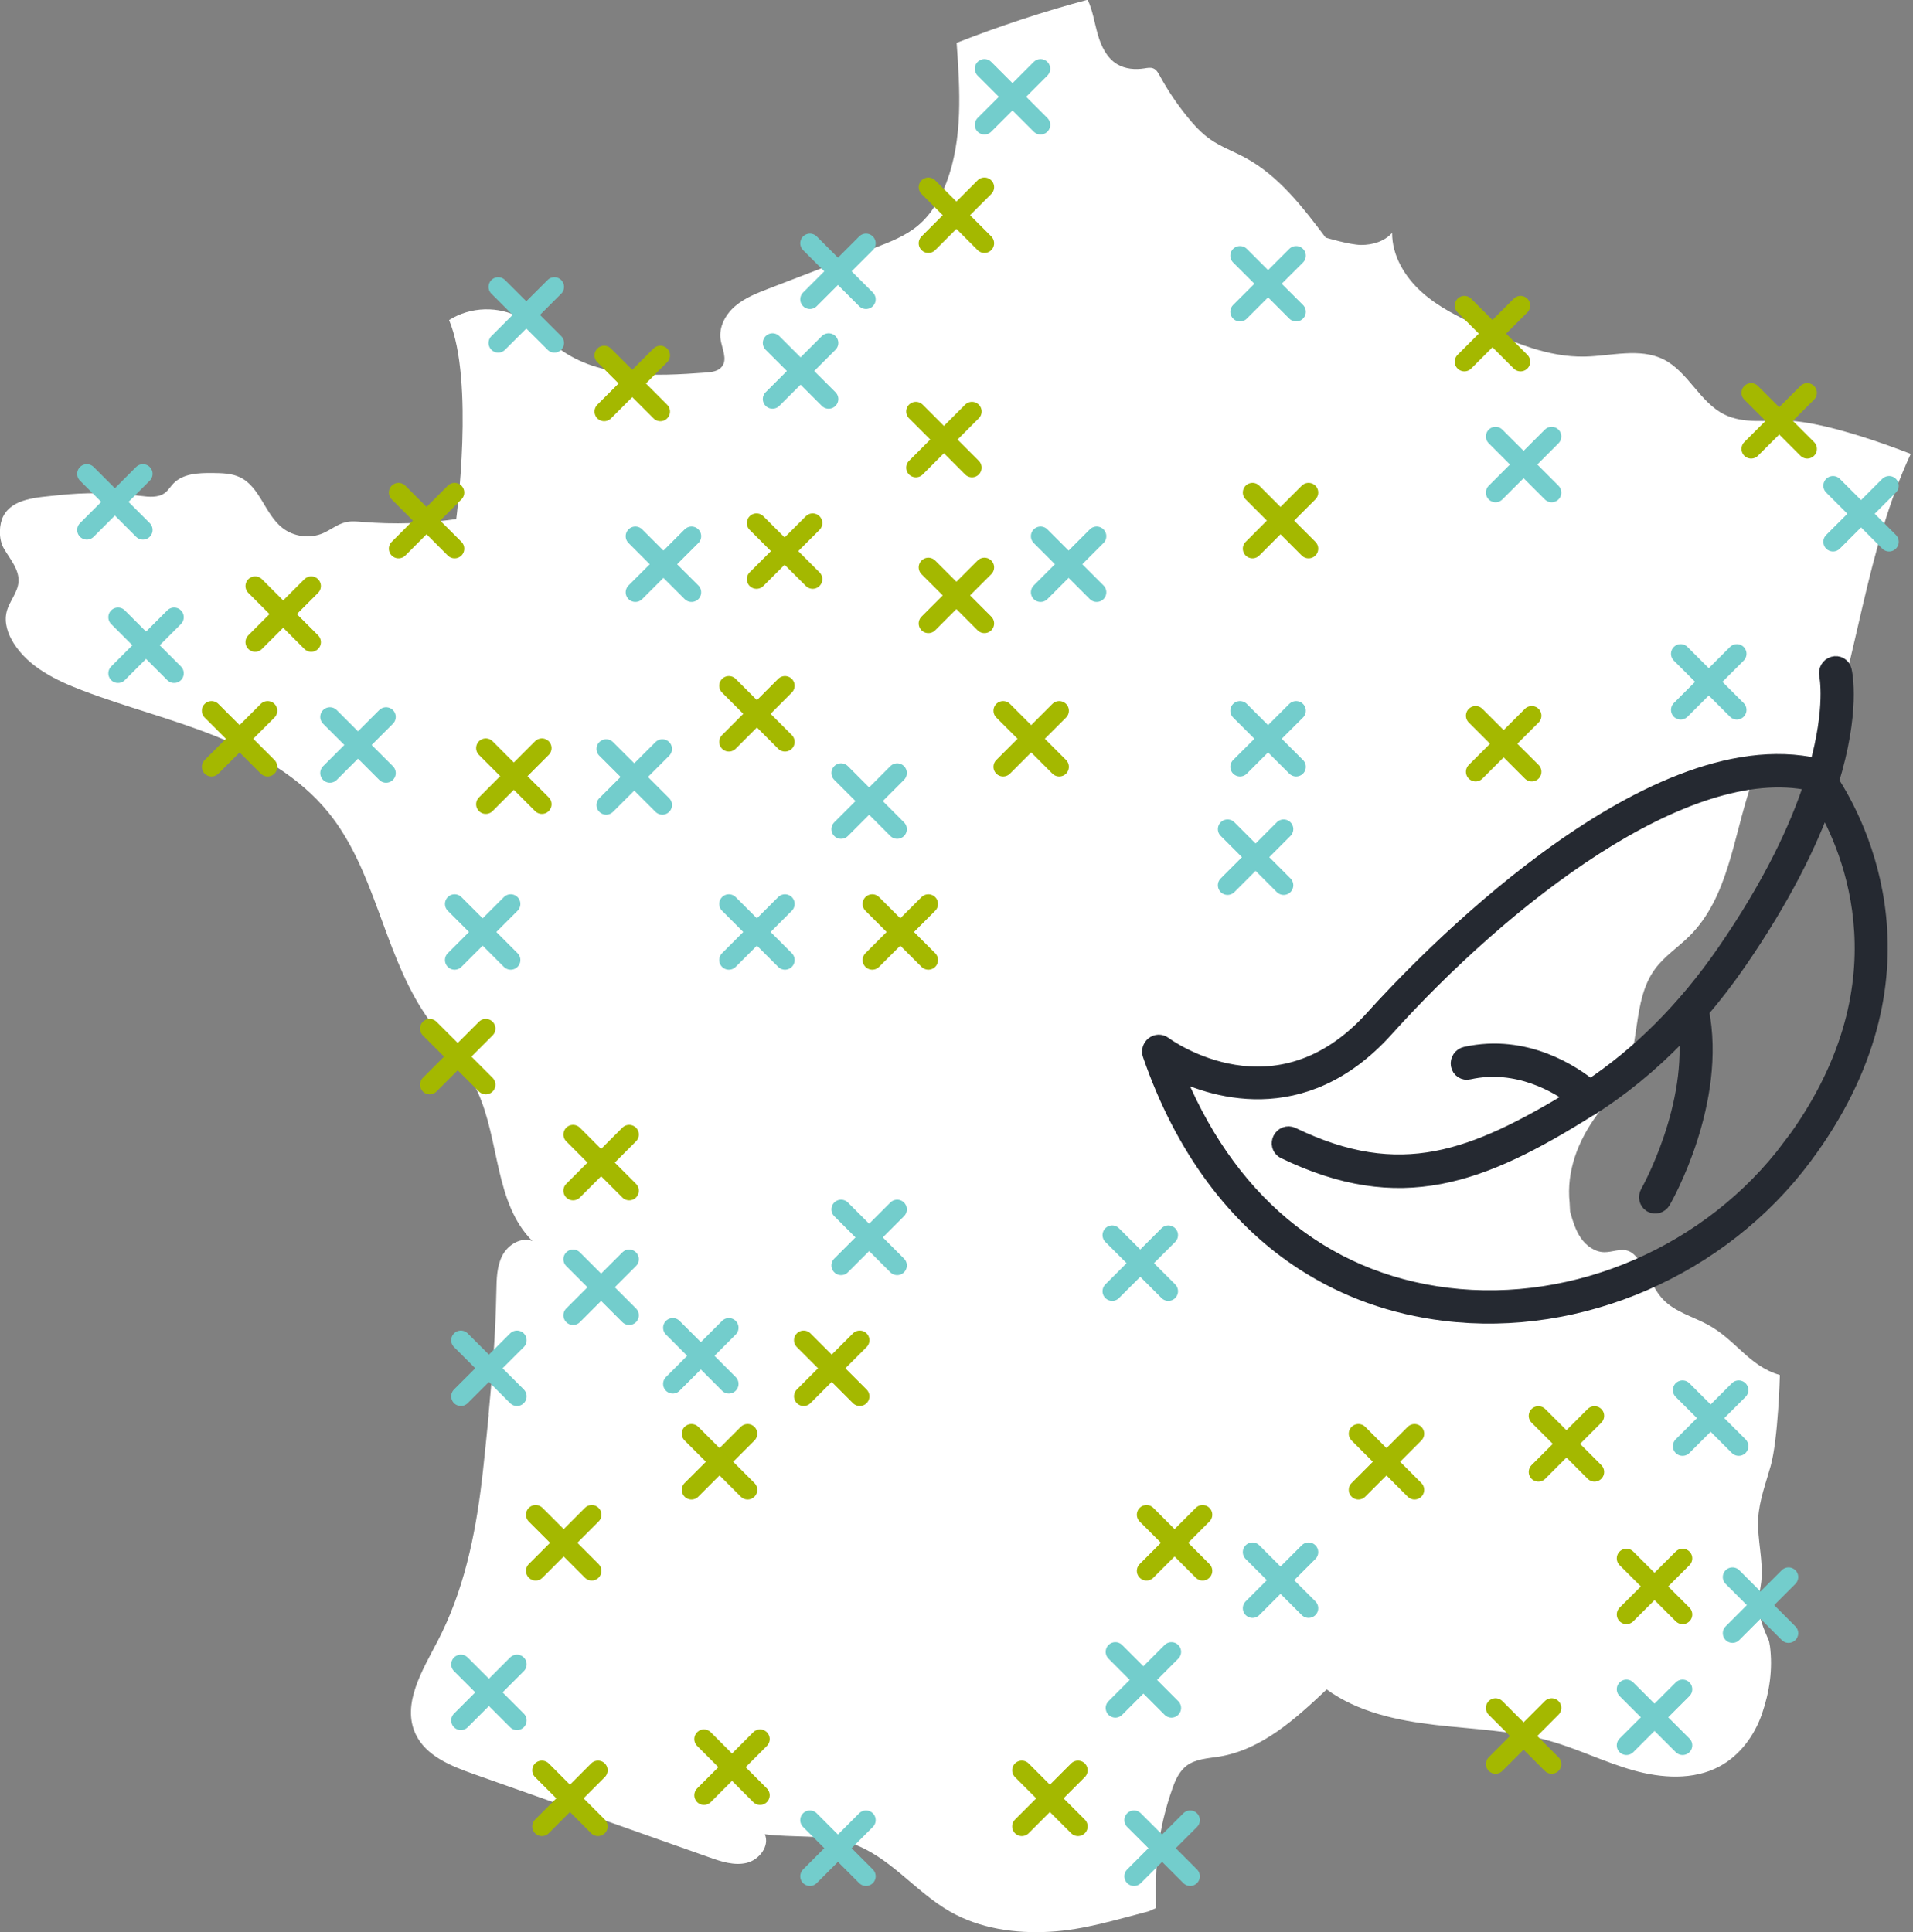 <svg width="297" height="300" viewBox="0 0 297 300" fill="none" xmlns="http://www.w3.org/2000/svg">
<rect x="0" y="0" width="297" height="300" fill="#808080" stroke="none"/>
<g clip-path="url(#clip0_1319_8970)">
<path d="M75.87 219.68C75.6 222.49 75.31 225.3 75.01 228.1C74.07 236.82 72.44 245.6 68.58 253.54C68.39 253.94 68.19 254.33 67.99 254.72C65.6 259.32 62.32 264.56 64.53 269.25C66.13 272.64 70.01 274.2 73.55 275.45C85.73 279.76 97.91 284.07 110.09 288.37C111.97 289.04 113.99 289.71 115.93 289.24C117.87 288.77 119.53 286.63 118.74 284.8C123.23 285.37 127.91 284.76 132.2 286.21C138.09 288.21 142.07 293.69 147.46 296.78C152.11 299.45 157.65 300.24 163 299.93C168.35 299.63 173.17 298.08 178.37 296.75L179.5 296.24C179.31 289.42 179.76 284.13 182.02 277.69C182.48 276.37 183.09 275.03 184.2 274.17C185.63 273.08 187.56 273.02 189.34 272.73C195.9 271.64 201.14 266.87 205.97 262.31C210.81 265.83 216.9 267.13 222.85 267.82C228.8 268.51 234.85 268.68 240.61 270.31C245.01 271.55 249.15 273.62 253.55 274.86C257.95 276.1 262.89 276.43 266.92 274.28C270.1 272.59 272.39 269.49 273.56 266.08C274.73 262.67 275.25 259.16 274.79 255.59L274.64 254.79C273.81 252.9 272.97 250.93 273.01 248.87C273.03 247.77 273.32 246.69 273.44 245.59C273.81 242.31 272.78 239.02 272.97 235.73C273.13 232.95 274.15 230.3 274.9 227.62C276.08 223.4 276.33 213.49 276.33 213.49C271.53 212.12 269.54 208.06 265.15 205.68C262.8 204.41 260.06 203.7 258.21 201.77C256.47 199.95 255.83 197.33 254.24 195.38C253.84 194.89 253.37 194.43 252.77 194.22C251.59 193.8 250.31 194.44 249.05 194.42C247.58 194.39 246.25 193.41 245.42 192.2C244.59 190.99 244.17 189.54 243.76 188.12L243.69 186.76C243.17 181.83 244.99 177.12 247.93 173.12C249.18 171.42 250.71 169.91 251.75 168.07C254.8 162.7 253.29 155.44 256.94 150.46C258.41 148.45 260.56 147.07 262.32 145.31C268.28 139.37 269.08 130.18 271.75 122.2C271.94 121.65 272.15 121.06 272.61 120.7C273.16 120.27 273.91 120.26 274.6 120.27C276.26 120.28 277.92 120.3 279.58 120.31C280.3 120.31 281.07 120.31 281.67 119.92C282.33 119.49 282.63 118.7 282.89 117.96C288.34 102.38 289.68 85.44 296.65 70.48C296.65 70.48 284.13 65.46 277.42 65.32C274.16 65.25 270.72 65.81 267.78 64.39C263.9 62.51 262.11 57.72 258.26 55.8C254.55 53.96 250.15 55.29 246.02 55.37C240.33 55.48 234.91 53.15 229.76 50.75C226.56 49.26 223.33 47.7 220.71 45.34C218.09 42.98 216.11 39.68 216.13 36.15C214.96 37.48 213.1 38.04 211.32 38.03C209.54 38.02 205.81 36.89 205.81 36.89C202.26 32.17 198.54 27.31 193.35 24.5C191.54 23.52 189.57 22.81 187.89 21.63C186.53 20.68 185.4 19.44 184.35 18.15C182.73 16.16 181.29 14.02 180.06 11.76C179.81 11.3 179.53 10.8 179.04 10.61C178.62 10.44 178.14 10.54 177.69 10.61C176.25 10.84 174.71 10.72 173.46 9.98C171.84 9.02 170.96 7.18 170.44 5.37C169.92 3.56 169.66 1.66 168.86 -0.04C162.04 1.77 155.09 4.08 148.52 6.65C149.04 13.95 149.52 21.52 146.93 28.36C145.98 30.87 144.59 33.28 142.53 35.01C140.6 36.63 138.19 37.57 135.83 38.47C130.35 40.58 124.87 42.68 119.39 44.79C117.55 45.5 115.67 46.23 114.16 47.51C112.65 48.79 111.58 50.75 111.87 52.7C112.09 54.15 112.98 55.77 112.08 56.92C111.51 57.66 110.47 57.78 109.54 57.85C101.7 58.43 93.11 58.8 86.79 54.12C84.76 52.61 83.07 50.64 80.87 49.39C77.47 47.46 73.01 47.59 69.72 49.7C73.7 59.15 70.83 80.59 70.83 80.59C66.04 81.29 61.18 81.44 56.36 81.04C55.46 80.97 54.55 80.87 53.67 81.08C52.39 81.38 51.33 82.28 50.12 82.8C48.08 83.67 45.58 83.33 43.84 81.96C41.12 79.82 40.37 75.59 37.25 74.1C35.96 73.48 34.47 73.46 33.04 73.44C30.86 73.42 28.42 73.5 26.91 75.08C26.46 75.55 26.12 76.13 25.61 76.52C24.56 77.32 23.1 77.15 21.79 76.99C17.53 76.47 13.21 76.43 8.94 76.9C5.78 77.24 1.93 77.35 0.49 80.18C-0.09 81.31 -0.33 83.61 0.64 85.24C1.61 86.87 3.02 88.48 2.87 90.37C2.74 92.03 1.43 93.38 1.03 94.99C0.61 96.66 1.21 98.43 2.13 99.88C4.48 103.6 8.71 105.65 12.82 107.21C19.55 109.78 26.57 111.55 33.27 114.22C39.97 116.89 46.47 120.57 51 126.17C58.13 134.98 59.44 147.2 65.53 156.76C68.29 161.09 72.01 164.83 74.14 169.5C77.6 177.08 76.77 186.8 82.66 192.69C80.89 192.01 78.86 193.26 77.99 194.94C77.12 196.62 77.1 198.6 77.06 200.49C76.94 206.86 76.46 213.26 75.85 219.63L75.87 219.68Z" fill="white"/>
<path d="M283.95 121.4C287.36 110.43 286.09 104.54 285.99 104.15C285.85 103.58 285.29 103.25 284.72 103.42C284.15 103.58 283.8 104.18 283.93 104.76C283.95 104.85 285 109.87 282.33 119.34C282.26 119.31 282.19 119.27 282.12 119.25C255.61 113.11 220.21 150.63 213.39 158.21C198.2 175.08 181.22 162.87 180.51 162.34C180.12 162.07 179.62 162.08 179.25 162.38C178.87 162.68 178.71 163.19 178.87 163.63C183.85 178.08 192.01 189.03 202.63 195.87C209.03 199.99 216.31 202.61 224.33 203.59C245.23 206.16 267.04 196.68 279.89 179.44C300.68 151.55 288.26 127.97 283.97 121.41L283.95 121.4ZM278.21 178.18C265.83 194.78 244.82 203.91 224.67 201.44C205.04 199.03 189.96 186.4 181.92 165.74C187.78 168.79 202.09 173.87 214.91 159.63C233.26 139.24 261.57 117.06 281.21 121.28C281.3 121.4 281.43 121.59 281.58 121.79C279.36 128.61 275.31 137.38 267.99 147.99C261.82 156.94 254.63 164.04 246.87 169.17C244.21 166.98 236.87 161.95 227.61 164.01C227.03 164.14 226.64 164.72 226.74 165.3C226.79 165.6 226.96 165.84 227.19 165.99C227.41 166.13 227.68 166.19 227.96 166.12C235.67 164.41 242.08 168.29 244.9 170.43C228.83 180.22 217.42 184.66 200.49 176.48C199.97 176.23 199.33 176.47 199.06 177.01C198.81 177.51 198.96 178.1 199.4 178.39C199.43 178.41 199.47 178.43 199.51 178.45C217.38 187.09 229.8 182.43 246.64 171.85C246.69 171.91 247.74 171.15 248.24 170.83C253.08 167.6 257.69 163.61 261.99 158.92C263.78 171.75 256.2 185.18 256.12 185.32C255.83 185.83 255.97 186.46 256.43 186.76C256.45 186.77 256.46 186.78 256.48 186.79C256.98 187.07 257.63 186.88 257.93 186.35C258.29 185.73 266.64 170.97 263.81 156.87C265.86 154.48 267.83 151.92 269.71 149.2C276.59 139.22 280.67 130.83 283.07 124.1C287.65 131.8 296.91 153.14 278.22 178.2L278.21 178.18Z" stroke="#252931" stroke-width="3" stroke-miterlimit="10"/>
<path d="M126.17 81.21L117.45 89.92" stroke="#A4B800" stroke-width="3" stroke-miterlimit="10" stroke-linecap="round"/>
<path d="M117.45 81.21L126.17 89.92" stroke="#A4B800" stroke-width="3" stroke-miterlimit="10" stroke-linecap="round"/>
<path d="M102.83 116.28L94.11 124.99" stroke="#73CDCC" stroke-width="3" stroke-miterlimit="10" stroke-linecap="round"/>
<path d="M94.11 116.28L102.83 124.99" stroke="#73CDCC" stroke-width="3" stroke-miterlimit="10" stroke-linecap="round"/>
<path d="M80.26 208.09L71.55 216.8" stroke="#73CDCC" stroke-width="3" stroke-miterlimit="10" stroke-linecap="round"/>
<path d="M71.55 208.09L80.26 216.8" stroke="#73CDCC" stroke-width="3" stroke-miterlimit="10" stroke-linecap="round"/>
<path d="M97.68 195.51L88.97 204.22" stroke="#73CDCC" stroke-width="3" stroke-miterlimit="10" stroke-linecap="round"/>
<path d="M88.97 195.51L97.68 204.22" stroke="#73CDCC" stroke-width="3" stroke-miterlimit="10" stroke-linecap="round"/>
<path d="M113.16 206.15L104.45 214.87" stroke="#73CDCC" stroke-width="3" stroke-miterlimit="10" stroke-linecap="round"/>
<path d="M104.45 206.15L113.16 214.87" stroke="#73CDCC" stroke-width="3" stroke-miterlimit="10" stroke-linecap="round"/>
<path d="M139.29 187.77L130.58 196.48" stroke="#73CDCC" stroke-width="3" stroke-miterlimit="10" stroke-linecap="round"/>
<path d="M130.58 187.77L139.29 196.48" stroke="#73CDCC" stroke-width="3" stroke-miterlimit="10" stroke-linecap="round"/>
<path d="M80.26 258.41L71.55 267.12" stroke="#73CDCC" stroke-width="3" stroke-miterlimit="10" stroke-linecap="round"/>
<path d="M71.55 258.41L80.26 267.12" stroke="#73CDCC" stroke-width="3" stroke-miterlimit="10" stroke-linecap="round"/>
<path d="M134.45 282.6L125.74 291.32" stroke="#73CDCC" stroke-width="3" stroke-miterlimit="10" stroke-linecap="round"/>
<path d="M125.74 282.6L134.45 291.32" stroke="#73CDCC" stroke-width="3" stroke-miterlimit="10" stroke-linecap="round"/>
<path d="M184.78 282.6L176.06 291.32" stroke="#73CDCC" stroke-width="3" stroke-miterlimit="10" stroke-linecap="round"/>
<path d="M176.06 282.6L184.78 291.32" stroke="#73CDCC" stroke-width="3" stroke-miterlimit="10" stroke-linecap="round"/>
<path d="M181.87 256.47L173.16 265.19" stroke="#73CDCC" stroke-width="3" stroke-miterlimit="10" stroke-linecap="round"/>
<path d="M173.16 256.47L181.87 265.19" stroke="#73CDCC" stroke-width="3" stroke-miterlimit="10" stroke-linecap="round"/>
<path d="M203.16 240.99L194.45 249.7" stroke="#73CDCC" stroke-width="3" stroke-miterlimit="10" stroke-linecap="round"/>
<path d="M194.45 240.99L203.16 249.7" stroke="#73CDCC" stroke-width="3" stroke-miterlimit="10" stroke-linecap="round"/>
<path d="M269.94 215.83L261.22 224.54" stroke="#73CDCC" stroke-width="3" stroke-miterlimit="10" stroke-linecap="round"/>
<path d="M261.22 215.83L269.94 224.54" stroke="#73CDCC" stroke-width="3" stroke-miterlimit="10" stroke-linecap="round"/>
<path d="M261.23 262.28L252.51 270.99" stroke="#73CDCC" stroke-width="3" stroke-miterlimit="10" stroke-linecap="round"/>
<path d="M252.51 262.28L261.23 270.99" stroke="#73CDCC" stroke-width="3" stroke-miterlimit="10" stroke-linecap="round"/>
<path d="M277.68 244.86L268.97 253.58" stroke="#73CDCC" stroke-width="3" stroke-miterlimit="10" stroke-linecap="round"/>
<path d="M268.97 244.86L277.68 253.58" stroke="#73CDCC" stroke-width="3" stroke-miterlimit="10" stroke-linecap="round"/>
<path d="M181.39 191.77L172.67 200.48" stroke="#73CDCC" stroke-width="3" stroke-miterlimit="10" stroke-linecap="round"/>
<path d="M172.67 191.77L181.39 200.48" stroke="#73CDCC" stroke-width="3" stroke-miterlimit="10" stroke-linecap="round"/>
<path d="M199.29 128.73L190.58 137.45" stroke="#73CDCC" stroke-width="3" stroke-miterlimit="10" stroke-linecap="round"/>
<path d="M190.58 128.73L199.29 137.45" stroke="#73CDCC" stroke-width="3" stroke-miterlimit="10" stroke-linecap="round"/>
<path d="M240.9 67.77L232.19 76.48" stroke="#73CDCC" stroke-width="3" stroke-miterlimit="10" stroke-linecap="round"/>
<path d="M232.19 67.77L240.9 76.48" stroke="#73CDCC" stroke-width="3" stroke-miterlimit="10" stroke-linecap="round"/>
<path d="M269.65 101.51L260.93 110.22" stroke="#73CDCC" stroke-width="3" stroke-miterlimit="10" stroke-linecap="round"/>
<path d="M260.93 101.51L269.65 110.22" stroke="#73CDCC" stroke-width="3" stroke-miterlimit="10" stroke-linecap="round"/>
<path d="M293.29 75.41L284.58 84.12" stroke="#73CDCC" stroke-width="3" stroke-miterlimit="10" stroke-linecap="round"/>
<path d="M284.58 75.41L293.29 84.12" stroke="#73CDCC" stroke-width="3" stroke-miterlimit="10" stroke-linecap="round"/>
<path d="M201.23 110.35L192.51 119.06" stroke="#73CDCC" stroke-width="3" stroke-miterlimit="10" stroke-linecap="round"/>
<path d="M192.51 110.35L201.23 119.06" stroke="#73CDCC" stroke-width="3" stroke-miterlimit="10" stroke-linecap="round"/>
<path d="M170.26 83.25L161.55 91.96" stroke="#73CDCC" stroke-width="3" stroke-miterlimit="10" stroke-linecap="round"/>
<path d="M161.55 83.25L170.26 91.96" stroke="#73CDCC" stroke-width="3" stroke-miterlimit="10" stroke-linecap="round"/>
<path d="M161.55 10.67L152.84 19.38" stroke="#73CDCC" stroke-width="3" stroke-miterlimit="10" stroke-linecap="round"/>
<path d="M152.84 10.67L161.55 19.38" stroke="#73CDCC" stroke-width="3" stroke-miterlimit="10" stroke-linecap="round"/>
<path d="M201.23 39.7L192.51 48.41" stroke="#73CDCC" stroke-width="3" stroke-miterlimit="10" stroke-linecap="round"/>
<path d="M192.51 39.7L201.23 48.41" stroke="#73CDCC" stroke-width="3" stroke-miterlimit="10" stroke-linecap="round"/>
<path d="M86.07 44.54L77.35 53.25" stroke="#73CDCC" stroke-width="3" stroke-miterlimit="10" stroke-linecap="round"/>
<path d="M77.35 44.54L86.07 53.25" stroke="#73CDCC" stroke-width="3" stroke-miterlimit="10" stroke-linecap="round"/>
<path d="M134.45 37.77L125.74 46.48" stroke="#73CDCC" stroke-width="3" stroke-miterlimit="10" stroke-linecap="round"/>
<path d="M125.74 37.77L134.45 46.48" stroke="#73CDCC" stroke-width="3" stroke-miterlimit="10" stroke-linecap="round"/>
<path d="M128.65 53.25L119.93 61.96" stroke="#73CDCC" stroke-width="3" stroke-miterlimit="10" stroke-linecap="round"/>
<path d="M119.93 53.25L128.65 61.96" stroke="#73CDCC" stroke-width="3" stroke-miterlimit="10" stroke-linecap="round"/>
<path d="M22.19 73.57L13.48 82.28" stroke="#73CDCC" stroke-width="3" stroke-miterlimit="10" stroke-linecap="round"/>
<path d="M13.48 73.57L22.19 82.28" stroke="#73CDCC" stroke-width="3" stroke-miterlimit="10" stroke-linecap="round"/>
<path d="M27.03 95.83L18.32 104.54" stroke="#73CDCC" stroke-width="3" stroke-miterlimit="10" stroke-linecap="round"/>
<path d="M18.32 95.83L27.03 104.54" stroke="#73CDCC" stroke-width="3" stroke-miterlimit="10" stroke-linecap="round"/>
<path d="M59.94 111.31L51.22 120.03" stroke="#73CDCC" stroke-width="3" stroke-miterlimit="10" stroke-linecap="round"/>
<path d="M51.22 111.31L59.94 120.03" stroke="#73CDCC" stroke-width="3" stroke-miterlimit="10" stroke-linecap="round"/>
<path d="M79.29 140.35L70.58 149.06" stroke="#73CDCC" stroke-width="3" stroke-miterlimit="10" stroke-linecap="round"/>
<path d="M70.58 140.35L79.29 149.06" stroke="#73CDCC" stroke-width="3" stroke-miterlimit="10" stroke-linecap="round"/>
<path d="M121.87 140.35L113.16 149.06" stroke="#73CDCC" stroke-width="3" stroke-miterlimit="10" stroke-linecap="round"/>
<path d="M113.16 140.35L121.87 149.06" stroke="#73CDCC" stroke-width="3" stroke-miterlimit="10" stroke-linecap="round"/>
<path d="M139.29 120.02L130.58 128.74" stroke="#73CDCC" stroke-width="3" stroke-miterlimit="10" stroke-linecap="round"/>
<path d="M130.58 120.02L139.29 128.74" stroke="#73CDCC" stroke-width="3" stroke-miterlimit="10" stroke-linecap="round"/>
<path d="M107.36 83.25L98.64 91.96" stroke="#73CDCC" stroke-width="3" stroke-miterlimit="10" stroke-linecap="round"/>
<path d="M98.64 83.25L107.36 91.96" stroke="#73CDCC" stroke-width="3" stroke-miterlimit="10" stroke-linecap="round"/>
<path d="M280.58 60.99L271.87 69.7" stroke="#A4B800" stroke-width="3" stroke-miterlimit="10" stroke-linecap="round"/>
<path d="M271.87 60.99L280.58 69.7" stroke="#A4B800" stroke-width="3" stroke-miterlimit="10" stroke-linecap="round"/>
<path d="M237.81 111.12L229.09 119.83" stroke="#A4B800" stroke-width="3" stroke-miterlimit="10" stroke-linecap="round"/>
<path d="M229.09 111.12L237.81 119.83" stroke="#A4B800" stroke-width="3" stroke-miterlimit="10" stroke-linecap="round"/>
<path d="M247.55 219.83L238.84 228.54" stroke="#A4B800" stroke-width="3" stroke-miterlimit="10" stroke-linecap="round"/>
<path d="M238.84 219.83L247.55 228.54" stroke="#A4B800" stroke-width="3" stroke-miterlimit="10" stroke-linecap="round"/>
<path d="M240.9 265.18L232.19 273.9" stroke="#A4B800" stroke-width="3" stroke-miterlimit="10" stroke-linecap="round"/>
<path d="M232.19 265.18L240.9 273.9" stroke="#A4B800" stroke-width="3" stroke-miterlimit="10" stroke-linecap="round"/>
<path d="M261.23 241.96L252.51 250.67" stroke="#A4B800" stroke-width="3" stroke-miterlimit="10" stroke-linecap="round"/>
<path d="M252.51 241.96L261.23 250.67" stroke="#A4B800" stroke-width="3" stroke-miterlimit="10" stroke-linecap="round"/>
<path d="M186.71 235.18L178 243.9" stroke="#A4B800" stroke-width="3" stroke-miterlimit="10" stroke-linecap="round"/>
<path d="M178 235.18L186.71 243.9" stroke="#A4B800" stroke-width="3" stroke-miterlimit="10" stroke-linecap="round"/>
<path d="M219.61 222.6L210.9 231.32" stroke="#A4B800" stroke-width="3" stroke-miterlimit="10" stroke-linecap="round"/>
<path d="M210.9 222.6L219.61 231.32" stroke="#A4B800" stroke-width="3" stroke-miterlimit="10" stroke-linecap="round"/>
<path d="M167.36 274.86L158.64 283.58" stroke="#A4B800" stroke-width="3" stroke-miterlimit="10" stroke-linecap="round"/>
<path d="M158.64 274.86L167.36 283.58" stroke="#A4B800" stroke-width="3" stroke-miterlimit="10" stroke-linecap="round"/>
<path d="M118 270.02L109.29 278.74" stroke="#A4B800" stroke-width="3" stroke-miterlimit="10" stroke-linecap="round"/>
<path d="M109.29 270.02L118 278.74" stroke="#A4B800" stroke-width="3" stroke-miterlimit="10" stroke-linecap="round"/>
<path d="M91.87 235.18L83.16 243.9" stroke="#A4B800" stroke-width="3" stroke-miterlimit="10" stroke-linecap="round"/>
<path d="M83.16 235.18L91.87 243.9" stroke="#A4B800" stroke-width="3" stroke-miterlimit="10" stroke-linecap="round"/>
<path d="M133.48 208.09L124.77 216.8" stroke="#A4B800" stroke-width="3" stroke-miterlimit="10" stroke-linecap="round"/>
<path d="M124.77 208.09L133.48 216.8" stroke="#A4B800" stroke-width="3" stroke-miterlimit="10" stroke-linecap="round"/>
<path d="M97.68 176.15L88.97 184.87" stroke="#A4B800" stroke-width="3" stroke-miterlimit="10" stroke-linecap="round"/>
<path d="M88.97 176.15L97.68 184.87" stroke="#A4B800" stroke-width="3" stroke-miterlimit="10" stroke-linecap="round"/>
<path d="M116.07 222.6L107.35 231.32" stroke="#A4B800" stroke-width="3" stroke-miterlimit="10" stroke-linecap="round"/>
<path d="M107.35 222.6L116.07 231.32" stroke="#A4B800" stroke-width="3" stroke-miterlimit="10" stroke-linecap="round"/>
<path d="M75.42 159.7L66.71 168.41" stroke="#A4B800" stroke-width="3" stroke-miterlimit="10" stroke-linecap="round"/>
<path d="M66.71 159.7L75.42 168.41" stroke="#A4B800" stroke-width="3" stroke-miterlimit="10" stroke-linecap="round"/>
<path d="M84.13 116.15L75.42 124.87" stroke="#A4B800" stroke-width="3" stroke-miterlimit="10" stroke-linecap="round"/>
<path d="M75.42 116.15L84.13 124.87" stroke="#A4B800" stroke-width="3" stroke-miterlimit="10" stroke-linecap="round"/>
<path d="M144.13 140.35L135.42 149.06" stroke="#A4B800" stroke-width="3" stroke-miterlimit="10" stroke-linecap="round"/>
<path d="M135.42 140.35L144.13 149.06" stroke="#A4B800" stroke-width="3" stroke-miterlimit="10" stroke-linecap="round"/>
<path d="M121.87 106.47L113.16 115.19" stroke="#A4B800" stroke-width="3" stroke-miterlimit="10" stroke-linecap="round"/>
<path d="M113.16 106.47L121.87 115.19" stroke="#A4B800" stroke-width="3" stroke-miterlimit="10" stroke-linecap="round"/>
<path d="M41.55 110.35L32.84 119.06" stroke="#A4B800" stroke-width="3" stroke-miterlimit="10" stroke-linecap="round"/>
<path d="M32.84 110.35L41.55 119.06" stroke="#A4B800" stroke-width="3" stroke-miterlimit="10" stroke-linecap="round"/>
<path d="M48.32 90.99L39.61 99.7" stroke="#A4B800" stroke-width="3" stroke-miterlimit="10" stroke-linecap="round"/>
<path d="M39.61 90.99L48.32 99.7" stroke="#A4B800" stroke-width="3" stroke-miterlimit="10" stroke-linecap="round"/>
<path d="M70.58 76.47L61.87 85.19" stroke="#A4B800" stroke-width="3" stroke-miterlimit="10" stroke-linecap="round"/>
<path d="M61.87 76.47L70.58 85.19" stroke="#A4B800" stroke-width="3" stroke-miterlimit="10" stroke-linecap="round"/>
<path d="M102.52 55.18L93.8 63.9" stroke="#A4B800" stroke-width="3" stroke-miterlimit="10" stroke-linecap="round"/>
<path d="M93.8 55.18L102.52 63.9" stroke="#A4B800" stroke-width="3" stroke-miterlimit="10" stroke-linecap="round"/>
<path d="M236.07 47.44L227.35 56.16" stroke="#A4B800" stroke-width="3" stroke-miterlimit="10" stroke-linecap="round"/>
<path d="M227.35 47.44L236.07 56.16" stroke="#A4B800" stroke-width="3" stroke-miterlimit="10" stroke-linecap="round"/>
<path d="M203.16 76.47L194.45 85.19" stroke="#A4B800" stroke-width="3" stroke-miterlimit="10" stroke-linecap="round"/>
<path d="M194.45 76.47L203.16 85.19" stroke="#A4B800" stroke-width="3" stroke-miterlimit="10" stroke-linecap="round"/>
<path d="M152.84 88.09L144.13 96.8" stroke="#A4B800" stroke-width="3" stroke-miterlimit="10" stroke-linecap="round"/>
<path d="M144.13 88.09L152.84 96.8" stroke="#A4B800" stroke-width="3" stroke-miterlimit="10" stroke-linecap="round"/>
<path d="M164.45 110.35L155.74 119.06" stroke="#A4B800" stroke-width="3" stroke-miterlimit="10" stroke-linecap="round"/>
<path d="M155.74 110.35L164.45 119.06" stroke="#A4B800" stroke-width="3" stroke-miterlimit="10" stroke-linecap="round"/>
<path d="M150.9 63.89L142.19 72.61" stroke="#A4B800" stroke-width="3" stroke-miterlimit="10" stroke-linecap="round"/>
<path d="M142.19 63.89L150.9 72.61" stroke="#A4B800" stroke-width="3" stroke-miterlimit="10" stroke-linecap="round"/>
<path d="M152.84 29.06L144.13 37.77" stroke="#A4B800" stroke-width="3" stroke-miterlimit="10" stroke-linecap="round"/>
<path d="M144.13 29.06L152.84 37.77" stroke="#A4B800" stroke-width="3" stroke-miterlimit="10" stroke-linecap="round"/>
<path d="M92.84 274.86L84.13 283.58" stroke="#A4B800" stroke-width="3" stroke-miterlimit="10" stroke-linecap="round"/>
<path d="M84.13 274.86L92.84 283.58" stroke="#A4B800" stroke-width="3" stroke-miterlimit="10" stroke-linecap="round"/>
</g>
<defs>
<clipPath id="clip0_1319_8970">
<rect width="296.67" height="300" fill="white"/>
</clipPath>
</defs>
</svg>
